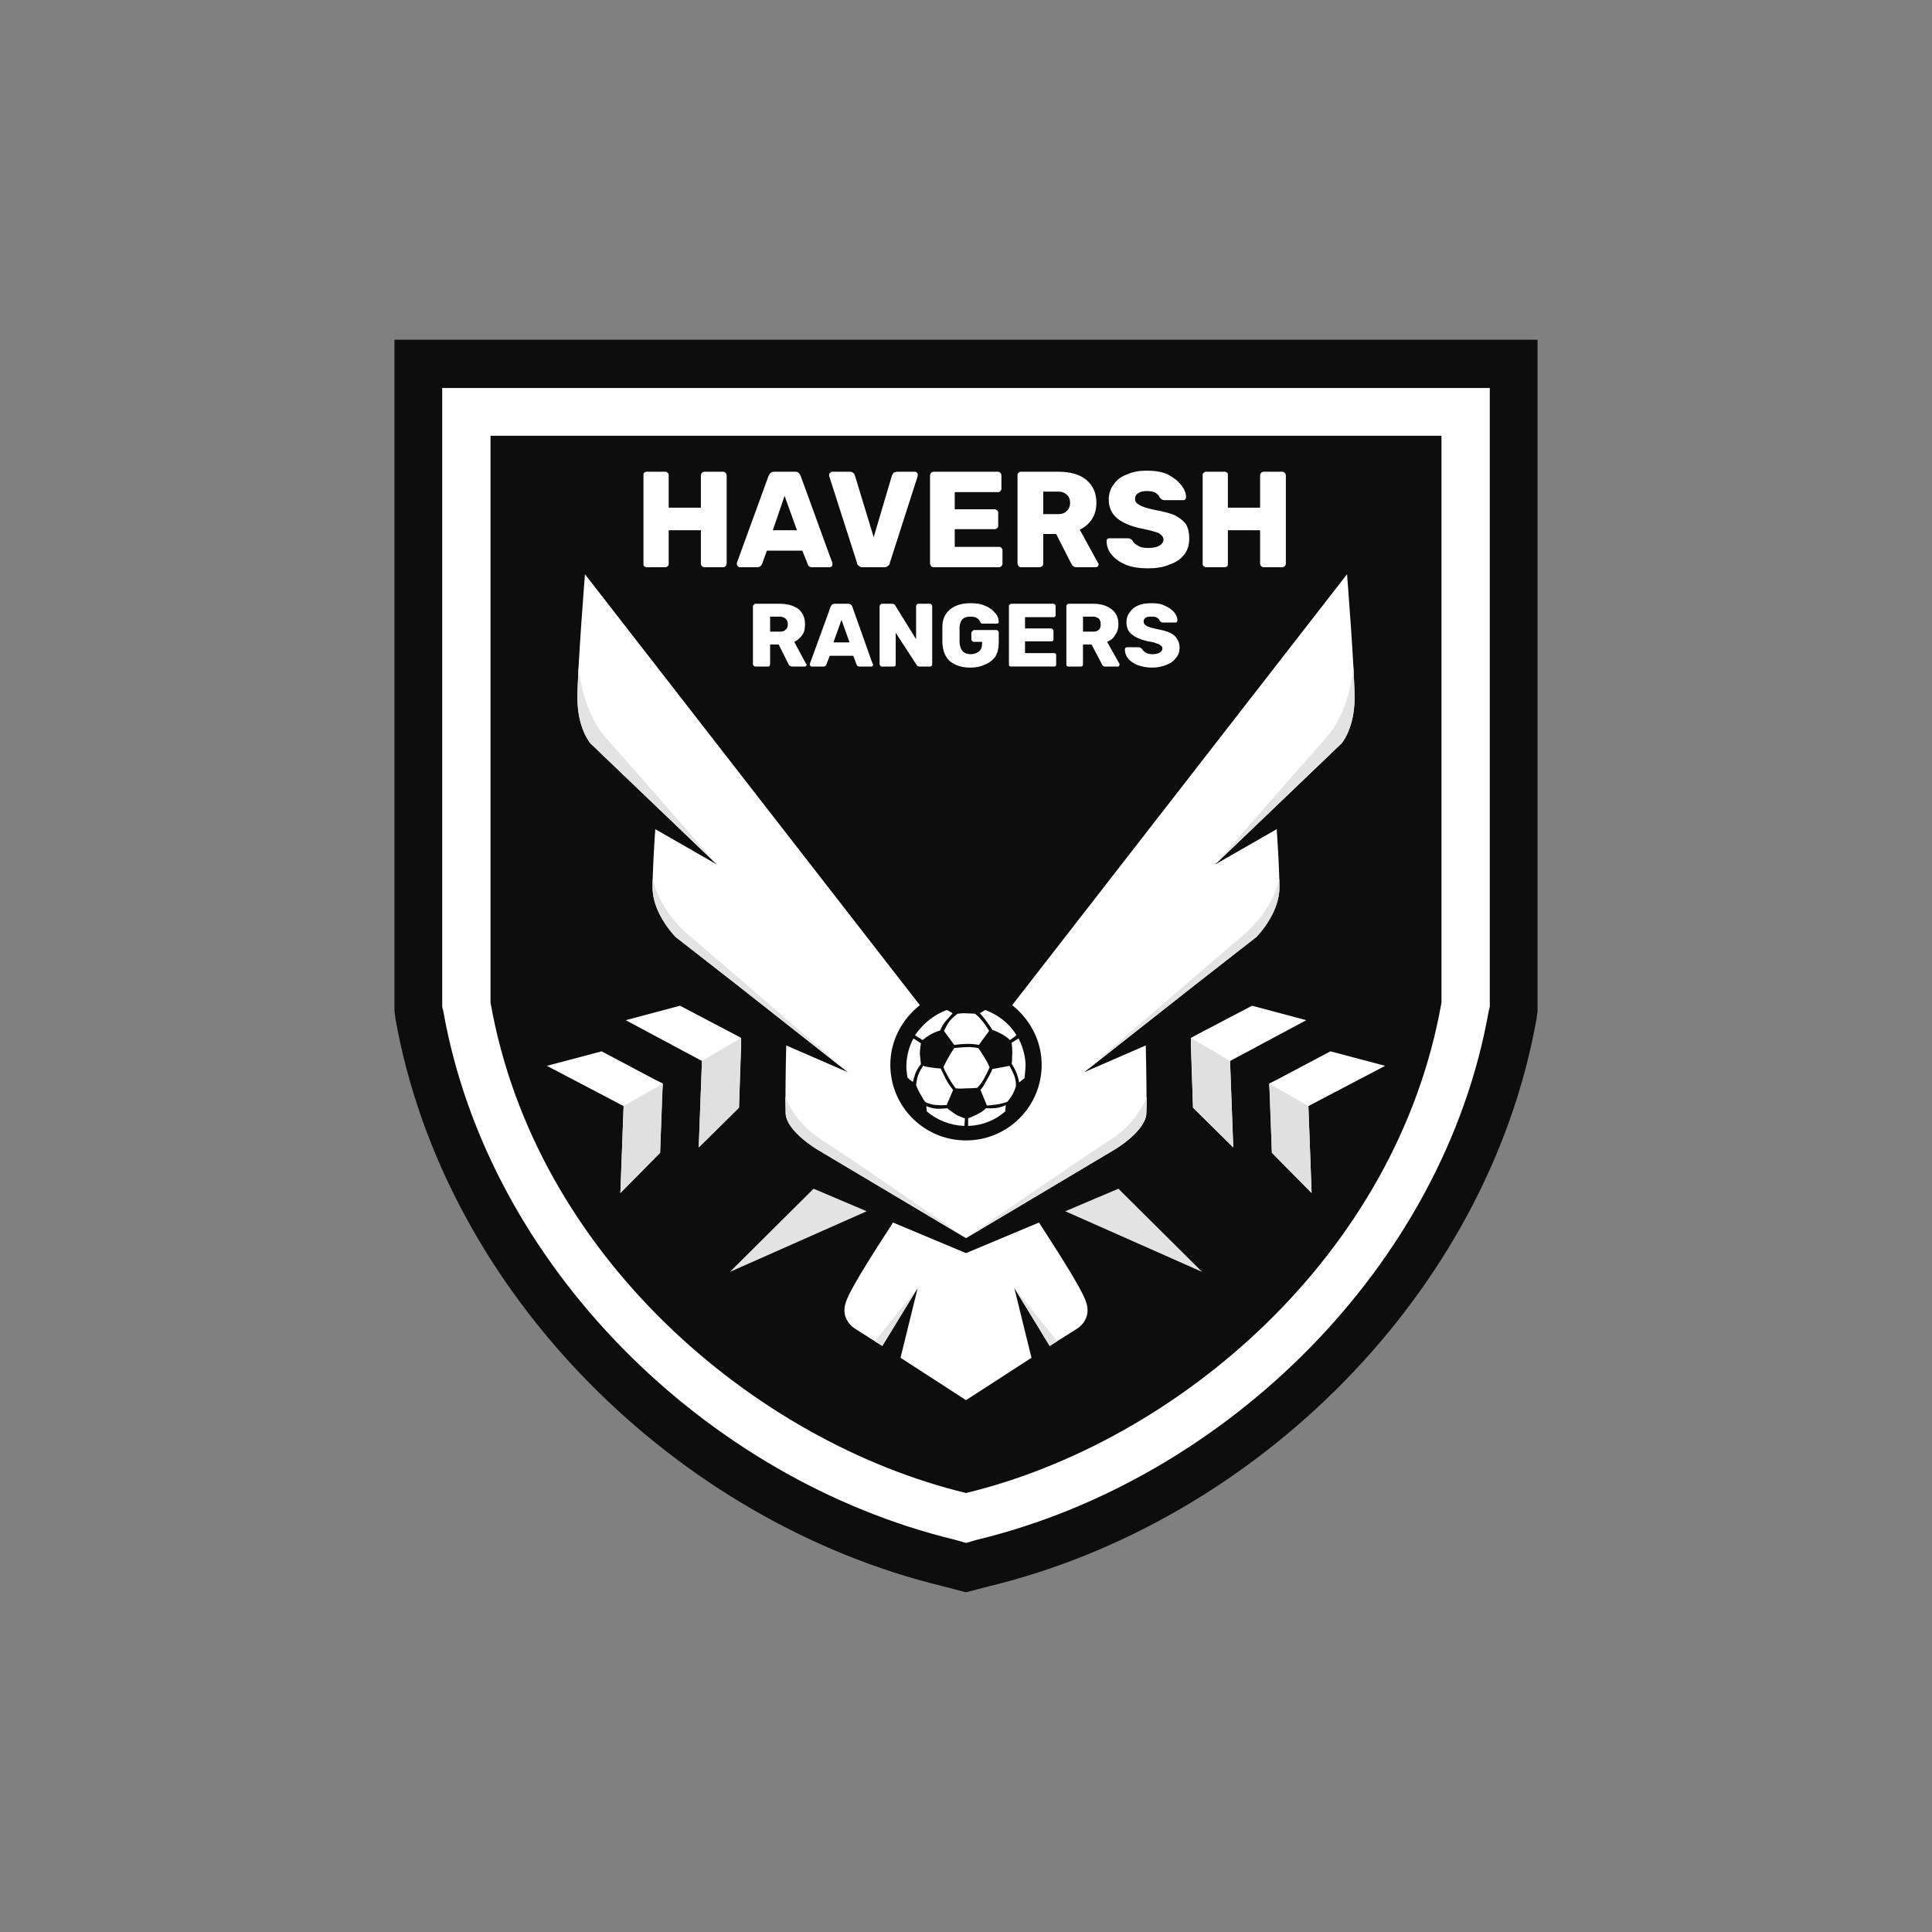 <svg xmlns="http://www.w3.org/2000/svg" xml:space="preserve" width="100%" height="100%" version="1.1" style="shape-rendering:geometricPrecision; text-rendering:geometricPrecision; image-rendering:optimizeQuality; fill-rule:evenodd; clip-rule:evenodd" viewBox="0 0 3600 3600" xmlns:xlink="http://www.w3.org/1999/xlink" x="-141.73" y="-141.73"><rect x="0" y="0" width="3600" height="3600" fill="#808080" stroke="none"/> <defs> <style type="text/css"> <![CDATA[ .fil0 { fill: none } .fil1 { fill: #0D0D0D } .fil5 { fill: #E0E0E0 } .fil3 { fill: #E3E3E3 } .fil2 { fill: white } .fil4 { fill: white; fill-rule: nonzero } ]]> </style> </defs> <g id="Layer_x0020_1">  <rect class="fil0" width="3600" height="3600"/> <g id="_2497761023952"> <path class="fil1" d="M1758 2956c-498,-120 -930,-547 -1021,-1057l-2 -15 0 -1251 2130 0 0 1251 -2 15c-91,510 -523,937 -1021,1057l-42 11 -42 -11z"/> <path class="fil2" d="M1779 2869c-463,-112 -869,-510 -953,-985l-2 -8 0 -1153 1952 0 0 1153 -2 8c-84,475 -490,873 -953,985l-21 6 -21 -6z"/> <path class="fil1" d="M1800 2782c-393,-95 -803,-442 -886,-914l0 -1056 875 0 22 0 875 0 0 1056c-83,472 -493,819 -886,914z"/> <path class="fil2" d="M1800 2307l-277 -165c0,0 -56,-33 -59,-66 -1,-21 0,-85 1,-128l115 50 -207 -163 -114 -89c0,0 -43,-43 -43,-92 0,-32 3,-79 5,-109l115 66 -236 -226c0,0 -24,-28 -24,-84 0,-56 14,-231 14,-231l624 803c-33,26 -55,66 -55,111 0,78 63,141 141,141 78,0 141,-63 141,-141 0,-45 -22,-85 -55,-111l624 -803c0,0 14,175 14,231 0,56 -24,84 -24,84l-236 226 115 -66c2,30 5,77 5,109 0,49 -43,92 -43,92l-114 89 -207 163 115 -50c1,43 2,107 1,128 -3,33 -59,66 -59,66l-277 165z"/> <path class="fil3" d="M1800 2307l-277 -165c0,0 -56,-33 -59,-66 0,-7 0,-18 -1,-33 0,0 15,47 68,81 54,34 269,183 269,183zm-220 -309l-207 -163 -114 -89c0,0 -43,-43 -43,-92 0,-5 0,-11 0,-17 0,0 10,57 68,106 59,50 296,255 296,255zm-244 -387l-236 -226c0,0 -24,-28 -24,-84 0,-14 1,-35 2,-59 0,0 5,80 51,133 47,52 207,236 207,236z"/> <path class="fil2" d="M1800 2609l-122 -79 32 -130 -66 108 -49 -31c0,0 -32,-17 -18,-53 10,-28 64,-110 87,-146l136 57 136 -57c23,36 77,118 87,146 14,36 -18,53 -18,53l-49 31 -66 -108 32 130 -122 79z"/> <polygon class="fil3" points="1615,2257 1516,2215 1360,2370 "/> <polygon class="fil3" points="1985,2257 2084,2215 2240,2370 "/> <g> <path class="fil2" d="M1817 1889c0,0 -14,-1 -23,-1 -9,1 -10,1 -10,1 0,0 -9,7 -14,13 -5,6 -11,19 -11,19l19 26c17,-2 29,-3 46,0l19 -26c0,0 -10,-19 -26,-32z"/> <path class="fil2" d="M1778 1953c0,0 16,-2 29,-2 13,1 16,2 16,2 0,0 7,10 13,20 6,10 8,16 8,16 0,0 -6,13 -11,22 -5,9 -12,16 -12,16 0,0 -10,1 -21,1 -11,1 -19,0 -19,0 0,0 -7,-8 -15,-23 -8,-14 -8,-17 -8,-17 0,0 9,-19 20,-35z"/> <path class="fil2" d="M1873 2071c-18,16 -42,26 -68,27 0,0 -1,0 -1,0l0 -14c0,0 15,-6 23,-11 7,-4 10,-8 10,-8 0,0 13,1 23,-1 10,-2 14,-5 14,-5 0,0 0,5 -1,12zm-76 27c-27,-1 -51,-11 -70,-27l-1 -10c0,0 11,5 22,5 10,0 17,-1 17,-1 0,0 10,8 18,13 9,4 15,6 15,6l-1 14z"/> <path class="fil2" d="M1691 2008c-1,-5 -1,-10 -2,-15 -1,-21 4,-41 13,-58l14 9c0,0 -2,11 -2,20 1,9 2,19 2,19 0,0 -6,7 -10,16 -3,9 -5,17 -5,17 0,0 -5,-3 -10,-8zm14 -79c14,-21 35,-38 59,-47 5,2 11,6 11,6 0,0 -6,7 -13,15 -7,8 -10,17 -10,17 0,0 -4,1 -13,5 -9,4 -20,13 -20,13l-14 -9z"/> <path class="fil2" d="M1911 1982c0,9 -1,18 -2,27 -5,4 -10,8 -10,8 0,0 -1,-8 -5,-18 -4,-10 -9,-17 -9,-17 0,0 1,-3 1,-14 1,-11 -1,-25 -1,-25l13 -8c7,14 12,30 13,47zm-75 -100c24,9 45,25 58,47l-12 9c0,0 -6,-6 -15,-11 -9,-5 -18,-8 -18,-8 0,0 -2,-4 -8,-12 -6,-9 -15,-19 -15,-19 0,0 1,-1 5,-3 1,-1 3,-2 5,-3z"/> <path class="fil2" d="M1720 1986c0,0 -6,9 -9,17 -3,8 -4,19 -4,19 0,0 4,11 10,20 5,10 8,12 8,12 0,0 11,5 20,5 10,1 19,0 19,0l12 -28c0,0 -7,-8 -14,-21 -6,-12 -9,-19 -9,-19 0,0 -20,-1 -33,-5z"/> <path class="fil2" d="M1849 1992c0,0 -2,7 -10,20 -7,14 -12,19 -12,19l12 29c0,0 14,-1 24,-3 9,-2 14,-4 14,-4 0,0 6,-7 10,-14 4,-8 6,-15 6,-15 0,0 1,-10 -4,-22 -5,-11 -8,-16 -8,-16 0,0 -20,4 -32,6z"/> </g> <path class="fil3" d="M1800 2307l277 -165c0,0 56,-33 59,-66 0,-7 1,-18 1,-33 0,0 -15,47 -68,81 -54,34 -269,183 -269,183zm220 -309l207 -163 114 -89c0,0 43,-43 43,-92 0,-5 0,-11 0,-17 0,0 -10,57 -68,106 -59,50 -296,255 -296,255zm244 -387l236 -226c0,0 24,-28 24,-84 0,-14 -1,-35 -2,-59 0,0 -5,80 -51,133 -47,52 -207,236 -207,236z"/> <polygon class="fil3" points="1710,2400 1630,2499 1644,2508 "/> <polygon class="fil3" points="1890,2400 1970,2499 1956,2508 "/> <polygon class="fil4" points="1381,1934 1368,1927 1267,1874 1166,1901 1308,1977 1302,2138 1377,2064 1381,1950 "/> <polygon class="fil4" points="1235,2019 1221,2012 1121,1959 1019,1986 1162,2061 1156,2223 1230,2148 1234,2035 "/> <polygon class="fil4" points="2219,1934 2232,1927 2333,1874 2434,1901 2292,1977 2298,2138 2223,2064 2219,1950 "/> <polygon class="fil4" points="2365,2019 2379,2012 2479,1959 2581,1986 2438,2061 2444,2223 2370,2148 2366,2035 "/> <polygon class="fil5" points="1162,2061 1235,2019 1230,2148 1156,2223 "/> <polygon class="fil5" points="1308,1977 1381,1934 1377,2064 1302,2138 "/> <polygon class="fil5" points="2438,2061 2365,2019 2370,2148 2444,2223 "/> <polygon class="fil5" points="2292,1977 2219,1934 2223,2064 2298,2138 "/> <path class="fil2" d="M1205 1057c-2,0 -3,-1 -5,-2 -1,-1 -1,-3 -1,-5l0 -164c0,-2 0,-4 1,-5 2,-1 3,-2 5,-2l35 0c2,0 3,1 4,2 2,1 2,3 2,5l0 60 60 0 0 -60c0,-2 1,-4 2,-5 1,-1 3,-2 5,-2l34 0c2,0 4,1 5,2 1,1 2,3 2,5l0 164c0,2 -1,4 -2,5 -1,1 -3,2 -5,2l-34 0c-2,0 -4,-1 -5,-2 -1,-1 -2,-3 -2,-5l0 -62 -60 0 0 62c0,2 0,4 -2,5 -1,1 -2,2 -4,2l-35 0zm173 0c-1,0 -2,-1 -3,-2 -1,-1 -2,-2 -2,-4 0,-1 0,-1 0,-2l59 -162c2,-5 5,-8 11,-8l39 0c5,0 8,3 10,8l59 162c0,1 0,1 0,2 0,2 0,3 -1,4 -1,1 -2,2 -4,2l-33 0c-4,0 -7,-2 -8,-6l-10 -25 -66 0 -9 25c-2,4 -5,6 -9,6l-33 0zm62 -69l45 0 -23 -64 -22 64zm167 69c-3,0 -5,-1 -7,-3 -2,-1 -3,-3 -3,-5l-52 -162 0 -2c0,-2 0,-3 2,-4 1,-1 2,-2 3,-2l34 0c2,0 4,1 6,2 1,2 3,3 3,5l35 115 34 -115c1,-2 2,-3 3,-5 2,-1 4,-2 7,-2l33 0c1,0 3,1 4,2 1,1 1,2 1,4 0,0 0,1 0,2l-52 162c0,2 -1,4 -3,5 -2,2 -4,3 -7,3l-41 0zm133 0c-2,0 -4,-1 -5,-2 -1,-2 -2,-3 -2,-5l0 -164c0,-2 1,-4 2,-5 1,-1 3,-2 5,-2l119 0c2,0 4,1 5,2 1,1 2,3 2,5l0 25c0,2 -1,3 -2,4 -1,2 -3,2 -5,2l-80 0 0 32 75 0c1,0 3,1 4,2 2,2 2,3 2,5l0 23c0,2 0,4 -2,5 -1,1 -3,2 -4,2l-75 0 0 33 82 0c2,0 4,0 5,2 1,1 2,2 2,4l0 25c0,2 -1,4 -2,5 -1,1 -3,2 -5,2l-121 0zm162 0c-1,0 -3,-1 -4,-2 -1,-2 -2,-3 -2,-5l0 -164c0,-2 0,-4 2,-5 1,-1 2,-2 4,-2l70 0c22,0 40,5 52,15 13,11 19,25 19,43 0,12 -3,22 -8,30 -6,9 -13,15 -23,20l34 62c1,1 1,1 1,2 0,2 0,3 -1,4 -1,1 -3,2 -4,2l-36 0c-5,0 -8,-3 -10,-7l-28 -55 -24 0 0 55c0,2 -1,4 -2,5 -2,1 -3,2 -5,2l-35 0zm70 -99c7,0 12,-2 16,-6 4,-4 6,-9 6,-15 0,-6 -2,-12 -6,-15 -4,-4 -9,-6 -16,-6l-28 0 0 42 28 0zm167 101c-16,0 -30,-2 -42,-7 -11,-5 -20,-11 -26,-19 -6,-7 -9,-16 -9,-25 0,-2 0,-3 2,-4 1,-1 2,-1 3,-1l34 0c2,0 4,0 5,1 1,0 3,2 4,3 2,4 6,8 11,10 4,3 10,4 18,4 9,0 16,-1 21,-4 5,-3 8,-7 8,-12 0,-3 -2,-6 -4,-8 -3,-3 -7,-5 -12,-6 -6,-2 -14,-4 -24,-6 -21,-4 -36,-11 -46,-19 -10,-8 -16,-20 -16,-35 0,-11 3,-20 9,-28 6,-9 14,-15 25,-19 11,-5 23,-7 37,-7 15,0 28,2 39,7 11,6 19,12 25,20 6,7 9,15 9,22 0,2 0,3 -1,4 -1,1 -2,2 -4,2l-35 0c-4,0 -7,-2 -9,-5 -1,-3 -4,-6 -8,-9 -4,-2 -9,-3 -16,-3 -7,0 -12,1 -16,4 -4,2 -6,6 -6,11 0,5 3,8 8,11 5,3 14,6 28,9 16,3 29,6 38,10 9,5 16,10 21,17 4,7 6,16 6,26 0,12 -3,22 -9,30 -7,9 -16,15 -28,19 -11,5 -25,7 -40,7zm108 -2c-2,0 -3,-1 -4,-2 -2,-1 -2,-3 -2,-5l0 -164c0,-2 0,-4 2,-5 1,-1 2,-2 4,-2l35 0c2,0 3,1 5,2 1,1 1,3 1,5l0 60 60 0 0 -60c0,-2 1,-4 2,-5 1,-1 3,-2 5,-2l34 0c2,0 4,1 5,2 1,1 2,3 2,5l0 164c0,2 -1,4 -2,5 -1,1 -3,2 -5,2l-34 0c-2,0 -4,-1 -5,-2 -1,-1 -2,-3 -2,-5l0 -62 -60 0 0 62c0,2 0,4 -1,5 -2,1 -3,2 -5,2l-35 0z"/> <path class="fil2" d="M1408 1242c-1,0 -2,0 -3,-1 -1,-1 -2,-2 -2,-3l0 -108c0,-2 1,-3 2,-3 0,-1 1,-2 3,-2l45 0c15,0 27,4 35,10 8,7 12,16 12,28 0,8 -1,15 -5,20 -4,6 -9,10 -15,13l22 41c1,0 1,1 1,1 0,1 0,2 -1,3 -1,1 -2,1 -3,1l-23 0c-3,0 -6,-2 -7,-5l-18 -36 -16 0 0 37c0,1 -1,2 -1,3 -1,1 -2,1 -4,1l-22 0zm45 -65c5,0 9,-1 11,-4 3,-2 4,-5 4,-10 0,-4 -1,-7 -4,-10 -2,-2 -6,-4 -11,-4l-18 0 0 28 18 0zm60 65c-1,0 -2,0 -3,-1 0,-1 -1,-2 -1,-3 0,0 0,-1 0,-1l39 -107c1,-3 4,-5 7,-5l26 0c3,0 6,2 7,5l38 107c1,0 1,1 1,1 0,1 -1,2 -1,3 -1,1 -2,1 -3,1l-22 0c-2,0 -4,-1 -5,-4l-6 -16 -44 0 -6 16c-1,3 -3,4 -6,4l-21 0zm40 -45l30 0 -15 -42 -15 42zm90 45c-1,0 -2,0 -2,-1 -1,-1 -2,-2 -2,-3l0 -108c0,-2 1,-3 1,-3 1,-1 2,-2 3,-2l19 0c3,0 5,1 6,3l39 63 0 -61c0,-2 1,-3 1,-3 1,-1 2,-2 3,-2l22 0c1,0 2,1 3,2 0,0 1,1 1,3l0 108c0,1 -1,2 -1,3 -1,1 -2,1 -3,1l-19 0c-3,0 -5,-1 -6,-3l-39 -60 0 59c0,1 0,2 -1,3 -1,1 -2,1 -3,1l-22 0zm165 2c-16,0 -28,-4 -38,-12 -9,-8 -13,-19 -14,-34 0,-3 0,-8 0,-15 0,-7 0,-12 0,-15 0,-14 5,-25 15,-33 9,-7 21,-11 37,-11 11,0 20,1 28,5 8,3 14,8 18,13 5,5 7,11 7,17 0,1 0,2 -1,2 -1,1 -2,1 -3,1l-26 0c-1,0 -1,0 -2,0 -1,-1 -1,-1 -2,-2 -1,-3 -3,-6 -6,-8 -3,-2 -7,-3 -13,-3 -13,0 -19,6 -20,20 0,3 0,8 0,14 0,6 0,11 0,14 1,15 8,22 21,22 6,0 11,-2 15,-5 4,-3 6,-8 6,-15l0 -3 -15 0c-1,0 -2,0 -3,-1 -1,-1 -2,-2 -2,-3l0 -13c0,-1 1,-2 2,-3 1,-1 2,-2 3,-2l42 0c1,0 2,1 3,2 1,1 1,2 1,3l0 19c0,10 -2,18 -6,25 -4,6 -11,12 -19,15 -8,4 -17,6 -28,6zm76 -2c-1,0 -2,0 -3,-1 -1,-1 -1,-2 -1,-3l0 -108c0,-2 0,-3 1,-3 1,-1 2,-2 3,-2l79 0c1,0 2,1 3,2 1,0 1,1 1,3l0 16c0,1 0,2 -1,3 -1,1 -2,1 -3,1l-53 0 0 21 49 0c1,0 2,1 3,2 1,1 1,2 1,3l0 15c0,1 0,2 -1,3 -1,1 -2,1 -3,1l-49 0 0 22 54 0c1,0 2,0 3,1 1,1 1,2 1,3l0 17c0,1 0,2 -1,3 -1,1 -2,1 -3,1l-80 0zm107 0c-1,0 -2,0 -3,-1 -1,-1 -1,-2 -1,-3l0 -108c0,-2 0,-3 1,-3 1,-1 2,-2 3,-2l46 0c15,0 26,4 34,10 9,7 13,16 13,28 0,8 -2,15 -6,20 -3,6 -8,10 -15,13l23 41c0,0 0,1 0,1 0,1 0,2 -1,3 0,1 -1,1 -2,1l-24 0c-3,0 -5,-2 -6,-5l-19 -36 -16 0 0 37c0,1 0,2 -1,3 -1,1 -2,1 -3,1l-23 0zm46 -65c5,0 8,-1 11,-4 2,-2 3,-5 3,-10 0,-4 -1,-7 -3,-10 -3,-2 -6,-4 -11,-4l-19 0 0 28 19 0zm110 67c-11,0 -20,-2 -28,-5 -7,-3 -13,-7 -17,-12 -4,-5 -6,-11 -6,-17 0,-1 1,-2 1,-3 1,0 2,-1 3,-1l22 0c1,0 2,1 3,1 1,1 2,1 3,2 1,3 4,5 7,7 3,2 7,3 12,3 6,0 11,-1 14,-3 3,-2 5,-4 5,-8 0,-2 -1,-4 -3,-5 -2,-2 -4,-3 -8,-4 -4,-2 -9,-3 -16,-4 -13,-3 -23,-7 -30,-13 -7,-5 -10,-13 -10,-23 0,-7 2,-13 6,-18 4,-6 9,-10 16,-13 7,-3 15,-4 25,-4 10,0 18,1 25,5 7,3 13,7 17,12 4,5 6,10 6,15 0,1 -1,2 -1,3 -1,1 -2,1 -3,1l-23 0c-2,0 -4,-1 -6,-3 0,-2 -2,-4 -5,-6 -3,-2 -6,-2 -10,-2 -5,0 -8,0 -11,2 -3,2 -4,4 -4,7 0,4 2,6 5,8 3,2 10,4 19,6 10,2 19,4 25,7 6,3 10,6 13,11 3,4 5,10 5,17 0,7 -2,14 -7,19 -4,6 -10,10 -18,13 -7,3 -16,5 -26,5z"/> </g> </g> </svg>